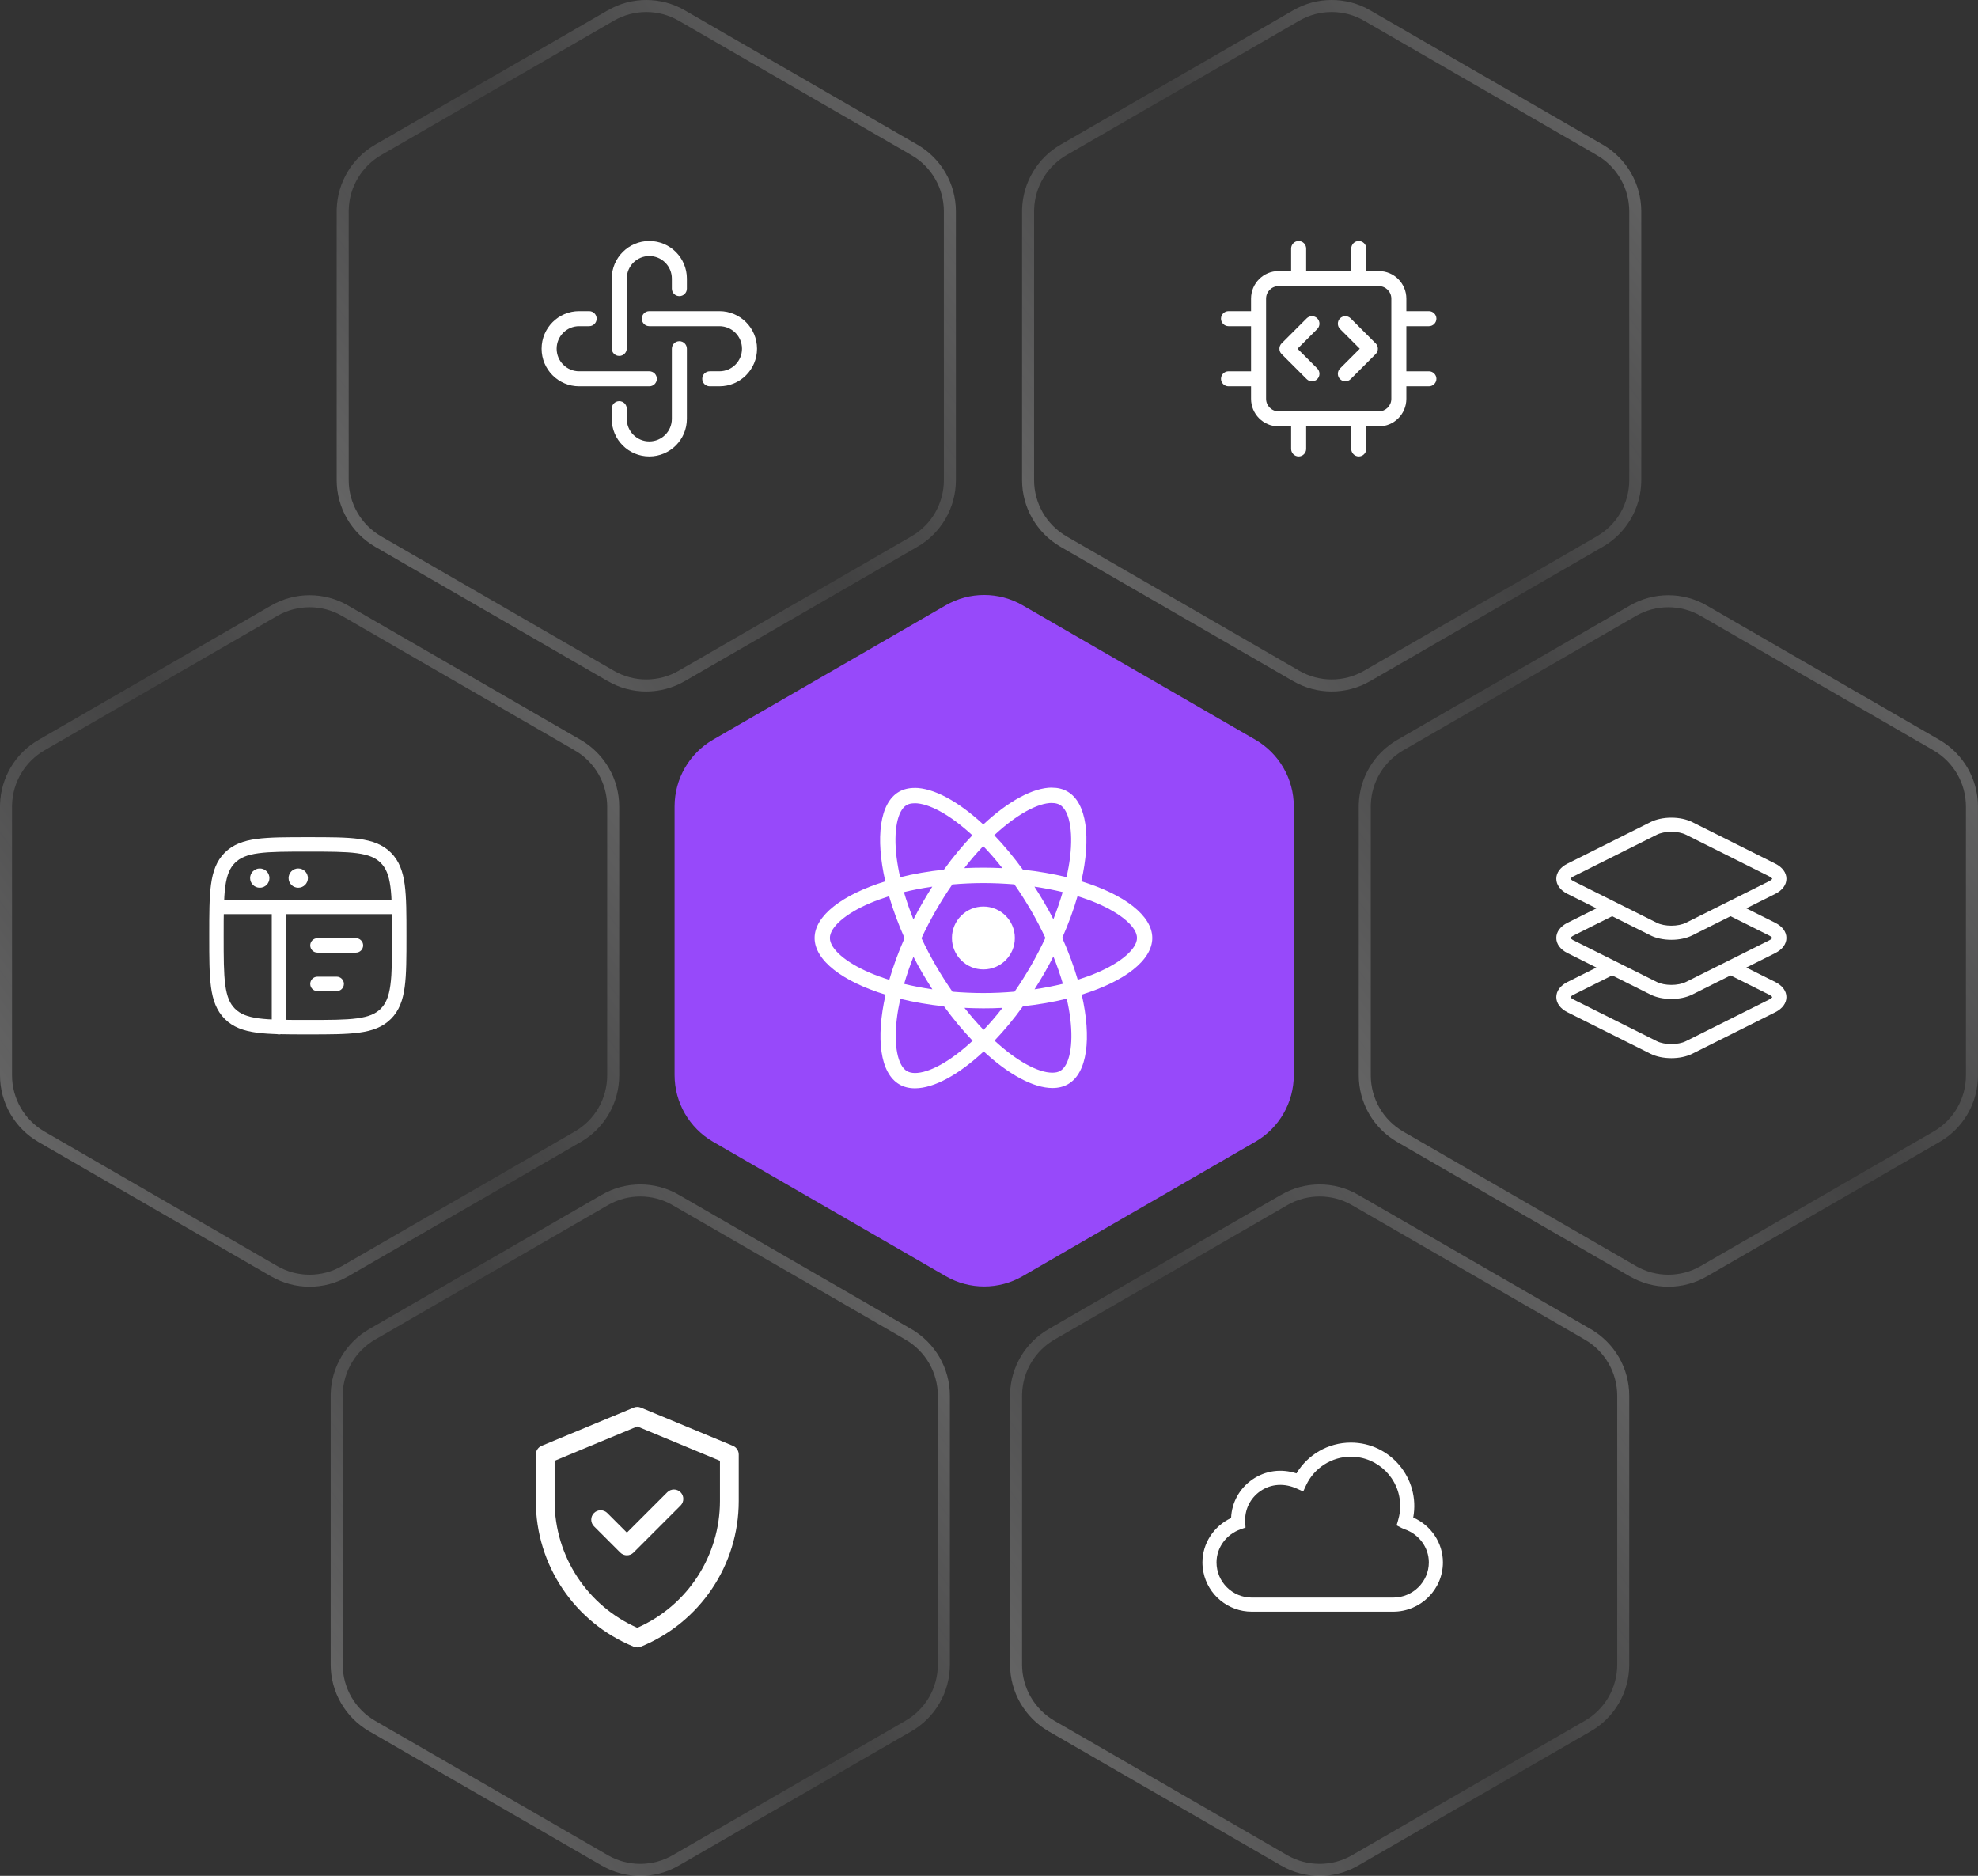 <svg width="329" height="312" viewBox="0 0 329 312" fill="none" xmlns="http://www.w3.org/2000/svg">
<rect x="0" y="0" width="329" height="312" fill="#333333" stroke="none"/>
<path d="M215.197 178.811V134.119C215.197 129.538 212.749 125.316 208.796 123.025L170.101 100.679C166.148 98.388 161.252 98.388 157.299 100.679L118.604 123.025C114.651 125.316 112.203 129.538 112.203 134.119V178.811C112.203 183.393 114.651 187.615 118.604 189.906L157.299 212.252C161.252 214.543 166.148 214.543 170.101 212.252L208.796 189.906C212.771 187.615 215.197 183.393 215.197 178.811Z" fill="#9749FA"/>
<path d="M102.994 178.851V134.159C102.994 129.577 100.546 125.355 96.593 123.064L57.898 100.718C53.945 98.427 49.049 98.427 45.096 100.718L6.401 123.064C2.448 125.355 0 129.577 0 134.159V178.851C0 183.432 2.448 187.654 6.401 189.945L45.096 212.291C49.049 214.582 53.945 214.582 57.898 212.291L96.593 189.945C100.568 187.654 102.994 183.432 102.994 178.851Z" fill="white" fill-opacity="0.01"/>
<path d="M45.598 101.583C49.24 99.472 53.754 99.472 57.397 101.583L57.398 101.584L96.092 123.929V123.93C99.737 126.042 101.994 129.935 101.994 134.158V178.851C101.994 183.076 99.757 186.967 96.094 189.078L96.093 189.079L57.398 211.425L57.397 211.426C53.754 213.537 49.24 213.537 45.598 211.426L45.597 211.425L6.9 189.079C3.256 186.966 1 183.073 1 178.851V134.158L1.007 133.764C1.143 129.694 3.37 125.975 6.901 123.929L45.597 101.584L45.598 101.583Z" stroke="url(#paint0_linear_7750_14462)" stroke-opacity="0.25" stroke-width="2"/>
<path fill-rule="evenodd" clip-rule="evenodd" d="M51.113 139.244H51.296C54.801 139.244 57.554 139.244 59.704 139.533C61.906 139.829 63.654 140.448 65.027 141.822C66.4 143.195 67.02 144.942 67.316 147.145C67.605 149.294 67.605 152.048 67.605 155.553V155.736C67.605 159.241 67.605 161.994 67.316 164.143C67.02 166.346 66.4 168.094 65.027 169.467C63.654 170.84 61.906 171.459 59.704 171.755C57.554 172.044 54.801 172.044 51.296 172.044H51.113C47.608 172.044 44.855 172.044 42.706 171.755C40.503 171.459 38.755 170.84 37.382 169.467C36.009 168.094 35.39 166.346 35.094 164.143C34.805 161.994 34.805 159.241 34.805 155.736V155.553C34.805 152.048 34.805 149.294 35.094 147.145C35.39 144.942 36.009 143.195 37.382 141.822C38.755 140.448 40.503 139.829 42.706 139.533C44.855 139.244 47.608 139.244 51.113 139.244ZM43.025 141.912C41.089 142.172 39.932 142.666 39.079 143.519C38.226 144.372 37.733 145.528 37.472 147.465C37.207 149.436 37.205 152.028 37.205 155.644C37.205 159.261 37.207 161.852 37.472 163.823C37.733 165.76 38.226 166.917 39.079 167.77C39.932 168.623 41.089 169.116 43.025 169.377C44.996 169.642 47.588 169.644 51.205 169.644C54.821 169.644 57.413 169.642 59.384 169.377C61.321 169.116 62.477 168.623 63.33 167.77C64.183 166.917 64.677 165.76 64.937 163.823C65.202 161.852 65.205 159.261 65.205 155.644C65.205 152.028 65.202 149.436 64.937 147.465C64.677 145.528 64.183 144.372 63.33 143.519C62.477 142.666 61.321 142.172 59.384 141.912C57.413 141.647 54.821 141.644 51.205 141.644C47.588 141.644 44.996 141.647 43.025 141.912Z" fill="white"/>
<path fill-rule="evenodd" clip-rule="evenodd" d="M66.4 152.045H36V149.645H66.4V152.045Z" fill="white"/>
<path fill-rule="evenodd" clip-rule="evenodd" d="M51.602 157.243C51.602 156.58 52.139 156.043 52.802 156.043H59.202C59.864 156.043 60.402 156.58 60.402 157.243C60.402 157.906 59.864 158.443 59.202 158.443H52.802C52.139 158.443 51.602 157.906 51.602 157.243Z" fill="white"/>
<path fill-rule="evenodd" clip-rule="evenodd" d="M51.602 163.645C51.602 162.983 52.139 162.445 52.802 162.445H56.002C56.664 162.445 57.202 162.983 57.202 163.645C57.202 164.308 56.664 164.845 56.002 164.845H52.802C52.139 164.845 51.602 164.308 51.602 163.645Z" fill="white"/>
<path fill-rule="evenodd" clip-rule="evenodd" d="M41.602 146.045C41.602 145.162 42.318 144.445 43.202 144.445H43.216C44.1 144.445 44.816 145.162 44.816 146.045C44.816 146.929 44.1 147.645 43.216 147.645H43.202C42.318 147.645 41.602 146.929 41.602 146.045Z" fill="white"/>
<path fill-rule="evenodd" clip-rule="evenodd" d="M48 146.045C48 145.162 48.716 144.445 49.6 144.445H49.614C50.498 144.445 51.214 145.162 51.214 146.045C51.214 146.929 50.498 147.645 49.614 147.645H49.6C48.716 147.645 48 146.929 48 146.045Z" fill="white"/>
<path fill-rule="evenodd" clip-rule="evenodd" d="M46.403 149.645C47.066 149.645 47.603 150.182 47.603 150.845V170.845C47.603 171.507 47.066 172.045 46.403 172.045C45.74 172.045 45.203 171.507 45.203 170.845V150.845C45.203 150.182 45.74 149.645 46.403 149.645Z" fill="white"/>
<path d="M157.994 276.851V232.159C157.994 227.577 155.546 223.355 151.593 221.064L112.898 198.718C108.945 196.427 104.049 196.427 100.096 198.718L61.401 221.064C57.448 223.355 55 227.577 55 232.159V276.851C55 281.432 57.448 285.654 61.401 287.945L100.096 310.291C104.049 312.582 108.945 312.582 112.898 310.291L151.593 287.945C155.568 285.654 157.994 281.432 157.994 276.851Z" fill="white" fill-opacity="0.01"/>
<path d="M100.598 199.583C104.24 197.472 108.754 197.472 112.396 199.583L112.397 199.584L151.092 221.929V221.93C154.737 224.042 156.994 227.935 156.994 232.158V276.851C156.994 281.076 154.757 284.967 151.094 287.078L151.093 287.079L112.397 309.425L112.396 309.426C108.754 311.537 104.24 311.537 100.598 309.426L100.597 309.425L61.9 287.079C58.256 284.966 56 281.073 56 276.851V232.158L56.007 231.764C56.143 227.694 58.37 223.975 61.901 221.929L100.597 199.584L100.598 199.583Z" stroke="url(#paint1_linear_7750_14462)" stroke-opacity="0.25" stroke-width="2"/>
<path d="M121.912 240.477L106.599 234.119C106.216 233.96 105.784 233.96 105.401 234.119L90.088 240.477C89.505 240.719 89.125 241.289 89.125 241.92V249.649C89.125 260.29 95.557 269.863 105.41 273.884C105.788 274.039 106.212 274.039 106.59 273.884C116.443 269.863 122.875 260.29 122.875 249.649V241.92C122.875 241.289 122.495 240.719 121.912 240.477ZM119.75 249.649C119.75 258.695 114.438 267.023 106 270.74C97.788 267.122 92.25 258.94 92.25 249.649V242.963L106 237.254L119.75 242.963V249.649ZM104.273 254.915L110.989 248.199C111.599 247.589 112.588 247.589 113.199 248.199C113.809 248.81 113.809 249.799 113.199 250.409L105.378 258.23C104.767 258.84 103.778 258.84 103.168 258.23L98.801 253.863C98.191 253.253 98.191 252.264 98.801 251.653C99.412 251.043 100.401 251.043 101.011 251.653L104.273 254.915Z" fill="white"/>
<path d="M270.994 276.851V232.159C270.994 227.577 268.546 223.355 264.593 221.064L225.898 198.718C221.945 196.427 217.049 196.427 213.096 198.718L174.401 221.064C170.448 223.355 168 227.577 168 232.159V276.851C168 281.432 170.448 285.654 174.401 287.945L213.096 310.291C217.049 312.582 221.945 312.582 225.898 310.291L264.593 287.945C268.568 285.654 270.994 281.432 270.994 276.851Z" fill="white" fill-opacity="0.01"/>
<path d="M213.598 199.583C217.24 197.472 221.754 197.472 225.396 199.583L225.397 199.584L264.092 221.929V221.93C267.737 224.042 269.994 227.935 269.994 232.158V276.851C269.994 281.076 267.757 284.967 264.094 287.078L264.093 287.079L225.397 309.425L225.396 309.426C221.754 311.537 217.24 311.537 213.598 309.426L213.597 309.425L174.9 287.079C171.256 284.966 169 281.073 169 276.851V232.158L169.007 231.764C169.143 227.694 171.37 223.975 174.901 221.929L213.597 199.584L213.598 199.583Z" stroke="url(#paint2_linear_7750_14462)" stroke-opacity="0.25" stroke-width="2"/>
<path d="M235.061 252.398C236.253 245.895 231.243 239.938 224.688 239.938C220.9 239.938 217.51 241.947 215.642 245.057C213.094 244.234 210.475 244.585 208.316 246.071C206.159 247.556 204.871 249.907 204.767 252.478C201.884 253.836 200 256.706 200 259.859C200 260.399 200.053 260.94 200.157 261.465C200.917 265.288 204.3 268.062 208.203 268.062H231.719C236.285 268.062 240 264.383 240 259.859C240 256.632 238.042 253.718 235.061 252.398ZM231.719 265.719H208.203C205 265.719 202.344 263.122 202.344 259.859C202.344 257.418 203.948 255.209 206.336 254.364L207.168 254.069L207.115 253.188C206.989 251.118 207.935 249.179 209.645 248.001C211.454 246.756 213.673 246.67 215.704 247.591L216.759 248.07L217.25 247.019C218.593 244.141 221.513 242.281 224.688 242.281C229.211 242.281 232.891 245.961 232.891 250.484C232.891 251.822 232.608 252.632 232.296 253.705C233.17 254.159 233.311 254.243 233.606 254.343C236.028 255.173 237.656 257.39 237.656 259.859C237.656 263.09 234.993 265.719 231.719 265.719Z" fill="white"/>
<path d="M328.994 178.851V134.159C328.994 129.577 326.546 125.355 322.593 123.064L283.898 100.718C279.945 98.427 275.049 98.427 271.096 100.718L232.401 123.064C228.448 125.355 226 129.577 226 134.159V178.851C226 183.432 228.448 187.654 232.401 189.945L271.096 212.291C275.049 214.582 279.945 214.582 283.898 212.291L322.593 189.945C326.568 187.654 328.994 183.432 328.994 178.851Z" fill="white" fill-opacity="0.01"/>
<path d="M271.598 101.583C275.24 99.472 279.754 99.472 283.396 101.583L283.397 101.584L322.092 123.929V123.93C325.737 126.042 327.994 129.935 327.994 134.158V178.851C327.994 183.076 325.757 186.967 322.094 189.078L322.093 189.079L283.397 211.425L283.396 211.426C279.754 213.537 275.24 213.537 271.598 211.426L271.597 211.425L232.9 189.079C229.256 186.966 227 183.073 227 178.851V134.158L227.007 133.764C227.143 129.694 229.37 125.975 232.901 123.929L271.597 101.584L271.598 101.583Z" stroke="url(#paint3_linear_7750_14462)" stroke-opacity="0.25" stroke-width="2"/>
<g clip-path="url(#clip0_7750_14462)">
<path d="M297.136 156.001C297.136 154.993 296.459 154.076 295.278 153.485L290.464 151.078L295.278 148.671C296.459 148.08 297.136 147.164 297.137 146.155C297.137 145.147 296.459 144.23 295.278 143.639L281.458 136.729C280.517 136.259 279.289 136 277.998 136C276.707 136 275.479 136.259 274.538 136.729L260.718 143.639C259.537 144.23 258.859 145.147 258.859 146.155C258.859 147.164 259.537 148.08 260.718 148.671L265.532 151.078L260.718 153.485C259.537 154.076 258.859 154.993 258.859 156.001C258.859 157.009 259.537 157.926 260.718 158.517L265.532 160.924L260.718 163.33C259.537 163.921 258.859 164.838 258.859 165.846C258.859 166.855 259.537 167.772 260.718 168.362L274.538 175.273C275.509 175.758 276.753 176 277.998 176C279.243 176 280.487 175.758 281.458 175.273L295.278 168.362C296.459 167.772 297.136 166.855 297.136 165.846C297.136 164.838 296.459 163.921 295.278 163.33L290.464 160.924L295.278 158.517C296.459 157.926 297.136 157.009 297.136 156.001ZM261.213 146.155C261.256 146.082 261.408 145.915 261.766 145.736L275.587 138.826C276.199 138.52 277.078 138.344 277.998 138.344C278.918 138.344 279.797 138.52 280.409 138.826L294.229 145.736C294.588 145.915 294.74 146.082 294.783 146.155C294.74 146.228 294.588 146.395 294.229 146.575L280.409 153.485C279.797 153.791 278.918 153.967 277.998 153.967C277.078 153.967 276.199 153.791 275.587 153.485L261.766 146.575C261.408 146.395 261.256 146.228 261.213 146.155ZM294.23 165.427C294.588 165.606 294.74 165.774 294.783 165.846C294.74 165.919 294.588 166.086 294.229 166.266L280.409 173.176C279.125 173.818 276.871 173.818 275.587 173.176L261.766 166.266C261.407 166.086 261.256 165.919 261.213 165.846C261.256 165.774 261.407 165.606 261.766 165.427L268.152 162.234L274.538 165.427C275.509 165.912 276.753 166.155 277.998 166.154C279.243 166.154 280.488 165.912 281.458 165.427L287.843 162.234L294.23 165.427ZM294.23 156.42L280.409 163.33C279.125 163.973 276.871 163.973 275.587 163.33L261.766 156.42C261.408 156.241 261.256 156.074 261.213 156.001C261.256 155.928 261.407 155.761 261.766 155.582L268.152 152.388L274.538 155.582C275.479 156.052 276.707 156.311 277.998 156.311C279.288 156.311 280.517 156.052 281.458 155.582L287.843 152.388L294.23 155.582C294.588 155.761 294.74 155.928 294.783 156.001C294.74 156.074 294.588 156.241 294.23 156.42Z" fill="white"/>
</g>
<path d="M158.994 79.851V35.158C158.994 30.577 156.546 26.355 152.593 24.064L113.898 1.718C109.945 -0.573 105.049 -0.573 101.096 1.718L62.401 24.064C58.448 26.355 56 30.577 56 35.158V79.851C56 84.432 58.448 88.654 62.401 90.945L101.096 113.291C105.049 115.582 109.945 115.582 113.898 113.291L152.593 90.945C156.568 88.654 158.994 84.432 158.994 79.851Z" fill="white" fill-opacity="0.01"/>
<path d="M101.598 2.583C105.24 0.472 109.754 0.472 113.396 2.583L113.397 2.584L152.092 24.929V24.93C155.737 27.042 157.994 30.935 157.994 35.158V79.851C157.994 84.076 155.757 87.967 152.094 90.078L152.093 90.079L113.397 112.425L113.396 112.426C109.754 114.537 105.24 114.537 101.598 112.426L101.597 112.425L62.9 90.079C59.256 87.966 57 84.073 57 79.851V35.158L57.007 34.764C57.143 30.694 59.37 26.976 62.901 24.929L101.597 2.584L101.598 2.583Z" stroke="url(#paint4_linear_7750_14462)" stroke-opacity="0.25" stroke-width="2"/>
<path d="M272.994 79.851V35.158C272.994 30.577 270.546 26.355 266.593 24.064L227.898 1.718C223.945 -0.573 219.049 -0.573 215.096 1.718L176.401 24.064C172.448 26.355 170 30.577 170 35.158V79.851C170 84.432 172.448 88.654 176.401 90.945L215.096 113.291C219.049 115.582 223.945 115.582 227.898 113.291L266.593 90.945C270.568 88.654 272.994 84.432 272.994 79.851Z" fill="white" fill-opacity="0.01"/>
<path d="M215.598 2.583C219.24 0.472 223.754 0.472 227.396 2.583L227.397 2.584L266.092 24.929V24.93C269.737 27.042 271.994 30.935 271.994 35.158V79.851C271.994 84.076 269.757 87.967 266.094 90.078L266.093 90.079L227.397 112.425L227.396 112.426C223.754 114.537 219.24 114.537 215.598 112.426L215.597 112.425L176.9 90.079C173.256 87.966 171 84.073 171 79.851V35.158L171.007 34.764C171.143 30.694 173.37 26.976 176.901 24.929L215.597 2.584L215.598 2.583Z" stroke="url(#paint5_linear_7750_14462)" stroke-opacity="0.25" stroke-width="2"/>
<path d="M237.669 61.751H233.919V54.251H237.669C238.353 54.251 238.919 53.684 238.919 53.001C238.919 52.317 238.353 51.751 237.669 51.751H233.919V49.667C233.919 47.134 231.869 45.084 229.336 45.084H227.253V41.334C227.253 40.651 226.686 40.084 226.003 40.084C225.319 40.084 224.753 40.651 224.753 41.334V45.084H217.253V41.334C217.253 40.651 216.686 40.084 216.003 40.084C215.319 40.084 214.753 40.651 214.753 41.334V45.084H212.669C210.136 45.084 208.086 47.134 208.086 49.667V51.751H204.336C203.653 51.751 203.086 52.317 203.086 53.001C203.086 53.684 203.653 54.251 204.336 54.251H208.086V61.751H204.336C203.653 61.751 203.086 62.317 203.086 63.001C203.086 63.684 203.653 64.251 204.336 64.251H208.086V66.334C208.086 68.867 210.136 70.917 212.669 70.917H214.753V74.667C214.753 75.351 215.319 75.917 216.003 75.917C216.686 75.917 217.253 75.351 217.253 74.667V70.917H224.753V74.667C224.753 75.351 225.319 75.917 226.003 75.917C226.686 75.917 227.253 75.351 227.253 74.667V70.917H229.336C231.869 70.917 233.919 68.867 233.919 66.334V64.251H237.669C238.353 64.251 238.919 63.684 238.919 63.001C238.919 62.317 238.353 61.751 237.669 61.751ZM231.419 66.334C231.419 67.484 230.486 68.417 229.336 68.417H212.669C211.519 68.417 210.586 67.484 210.586 66.334V49.667C210.586 48.517 211.519 47.584 212.669 47.584H229.336C230.486 47.584 231.419 48.517 231.419 49.667V66.334ZM219.103 54.717L215.819 58.001L219.103 61.284C219.586 61.767 219.586 62.567 219.103 63.051C218.853 63.301 218.536 63.417 218.219 63.417C217.903 63.417 217.586 63.301 217.336 63.051L213.169 58.884C212.686 58.401 212.686 57.601 213.169 57.117L217.336 52.951C217.819 52.467 218.619 52.467 219.103 52.951C219.586 53.434 219.586 54.234 219.103 54.717ZM228.819 57.117C229.303 57.601 229.303 58.401 228.819 58.884L224.653 63.051C224.403 63.301 224.086 63.417 223.769 63.417C223.453 63.417 223.136 63.301 222.886 63.051C222.403 62.567 222.403 61.767 222.886 61.284L226.169 58.001L222.886 54.717C222.403 54.234 222.403 53.434 222.886 52.951C223.369 52.467 224.169 52.467 224.653 52.951L228.819 57.117Z" fill="white"/>
<g clip-path="url(#clip1_7750_14462)">
<path d="M191.659 156.009C191.659 152.288 186.999 148.762 179.855 146.576C181.504 139.294 180.771 133.501 177.543 131.647C176.798 131.212 175.928 131.006 174.978 131.006V133.559C175.505 133.559 175.928 133.662 176.283 133.856C177.84 134.749 178.516 138.149 177.989 142.523C177.863 143.599 177.657 144.732 177.405 145.889C175.161 145.339 172.711 144.916 170.135 144.641C168.59 142.523 166.987 140.599 165.373 138.917C169.105 135.448 172.608 133.547 174.99 133.547V130.994C171.841 130.994 167.72 133.238 163.552 137.131C159.385 133.261 155.264 131.04 152.115 131.04V133.593C154.485 133.593 158 135.482 161.732 138.928C160.129 140.611 158.527 142.523 157.004 144.641C154.417 144.916 151.967 145.339 149.723 145.9C149.459 144.755 149.265 143.645 149.127 142.58C148.589 138.207 149.253 134.806 150.799 133.902C151.142 133.696 151.589 133.604 152.115 133.604V131.051C151.154 131.051 150.284 131.257 149.528 131.692C146.311 133.547 145.59 139.329 147.25 146.587C140.129 148.785 135.492 152.3 135.492 156.009C135.492 159.73 140.152 163.256 147.296 165.443C145.647 172.724 146.38 178.517 149.608 180.372C150.352 180.807 151.222 181.013 152.184 181.013C155.332 181.013 159.454 178.769 163.621 174.876C167.788 178.746 171.91 180.967 175.058 180.967C176.02 180.967 176.89 180.761 177.646 180.326C180.863 178.471 181.584 172.69 179.924 165.431C187.022 163.245 191.659 159.718 191.659 156.009ZM176.753 148.373C176.329 149.85 175.802 151.372 175.207 152.895C174.738 151.979 174.245 151.063 173.707 150.148C173.181 149.232 172.62 148.339 172.059 147.469C173.684 147.709 175.253 148.007 176.753 148.373ZM171.509 160.566C170.616 162.111 169.7 163.577 168.75 164.939C167.044 165.088 165.316 165.168 163.575 165.168C161.847 165.168 160.118 165.088 158.424 164.95C157.473 163.588 156.546 162.134 155.653 160.6C154.783 159.1 153.993 157.578 153.272 156.043C153.982 154.509 154.783 152.975 155.642 151.476C156.535 149.93 157.45 148.465 158.401 147.102C160.106 146.953 161.835 146.873 163.575 146.873C165.304 146.873 167.033 146.953 168.727 147.091C169.677 148.453 170.605 149.907 171.498 151.441C172.368 152.941 173.158 154.464 173.879 155.998C173.158 157.532 172.368 159.066 171.509 160.566ZM175.207 159.077C175.825 160.611 176.352 162.146 176.787 163.634C175.287 164 173.707 164.309 172.07 164.55C172.631 163.668 173.192 162.764 173.719 161.836C174.245 160.921 174.738 159.993 175.207 159.077ZM163.598 171.293C162.534 170.194 161.469 168.969 160.416 167.629C161.446 167.675 162.499 167.71 163.564 167.71C164.64 167.71 165.705 167.687 166.747 167.629C165.716 168.969 164.652 170.194 163.598 171.293ZM155.081 164.55C153.455 164.309 151.886 164.012 150.387 163.645C150.81 162.168 151.337 160.646 151.932 159.123C152.402 160.039 152.894 160.955 153.432 161.871C153.97 162.787 154.52 163.68 155.081 164.55ZM163.541 140.725C164.606 141.824 165.67 143.049 166.724 144.389C165.693 144.343 164.64 144.309 163.575 144.309C162.499 144.309 161.435 144.332 160.393 144.389C161.423 143.049 162.488 141.824 163.541 140.725ZM155.069 147.469C154.508 148.35 153.947 149.255 153.421 150.182C152.894 151.098 152.402 152.014 151.932 152.929C151.314 151.395 150.787 149.861 150.352 148.373C151.852 148.018 153.432 147.709 155.069 147.469ZM144.708 161.802C140.655 160.073 138.034 157.807 138.034 156.009C138.034 154.212 140.655 151.933 144.708 150.216C145.693 149.793 146.769 149.415 147.879 149.06C148.532 151.304 149.391 153.639 150.455 156.032C149.402 158.413 148.555 160.737 147.914 162.97C146.78 162.615 145.704 162.226 144.708 161.802ZM150.868 178.162C149.311 177.269 148.635 173.869 149.162 169.495C149.288 168.419 149.494 167.286 149.746 166.13C151.989 166.679 154.439 167.103 157.015 167.378C158.561 169.495 160.164 171.419 161.778 173.102C158.046 176.571 154.543 178.471 152.161 178.471C151.646 178.46 151.211 178.357 150.868 178.162ZM178.023 169.438C178.561 173.812 177.897 177.212 176.352 178.116C176.008 178.322 175.562 178.414 175.035 178.414C172.666 178.414 169.151 176.525 165.419 173.079C167.021 171.396 168.624 169.484 170.147 167.366C172.734 167.091 175.184 166.668 177.428 166.107C177.691 167.263 177.897 168.374 178.023 169.438ZM182.431 161.802C181.447 162.226 180.37 162.603 179.26 162.958C178.607 160.714 177.749 158.379 176.684 155.986C177.737 153.605 178.584 151.281 179.226 149.048C180.359 149.403 181.435 149.793 182.443 150.216C186.495 151.945 189.117 154.212 189.117 156.009C189.106 157.807 186.484 160.085 182.431 161.802Z" fill="white"/>
<path d="M163.568 161.239C166.457 161.239 168.8 158.897 168.8 156.007C168.8 153.118 166.457 150.775 163.568 150.775C160.678 150.775 158.336 153.118 158.336 156.007C158.336 158.897 160.678 161.239 163.568 161.239Z" fill="white"/>
</g>
<path fill-rule="evenodd" clip-rule="evenodd" d="M108 42.584C105.929 42.584 104.25 44.263 104.25 46.334V57.948C104.25 58.639 103.69 59.198 103 59.198C102.31 59.198 101.75 58.639 101.75 57.948V46.334C101.75 42.882 104.548 40.084 108 40.084C111.452 40.084 114.25 42.882 114.25 46.334V48.005C114.25 48.696 113.69 49.255 113 49.255C112.31 49.255 111.75 48.696 111.75 48.005V46.334C111.75 44.263 110.071 42.584 108 42.584Z" fill="white"/>
<path fill-rule="evenodd" clip-rule="evenodd" d="M113 56.752C113.69 56.752 114.25 57.312 114.25 58.002V69.666C114.25 73.118 111.452 75.916 108 75.916C104.548 75.916 101.75 73.118 101.75 69.666V67.974C101.75 67.284 102.31 66.724 103 66.724C103.69 66.724 104.25 67.284 104.25 67.974V69.666C104.25 71.737 105.929 73.416 108 73.416C110.071 73.416 111.75 71.737 111.75 69.666V58.002C111.75 57.312 112.31 56.752 113 56.752Z" fill="white"/>
<path fill-rule="evenodd" clip-rule="evenodd" d="M96.323 54.25C94.262 54.25 92.586 55.926 92.586 58C92.586 60.074 94.262 61.75 96.323 61.75H108.003C108.693 61.75 109.253 62.31 109.253 63C109.253 63.69 108.693 64.25 108.003 64.25H96.323C92.875 64.25 90.086 61.449 90.086 58C90.086 54.551 92.875 51.75 96.323 51.75H97.993C98.683 51.75 99.243 52.31 99.243 53C99.243 53.69 98.683 54.25 97.993 54.25H96.323Z" fill="white"/>
<path fill-rule="evenodd" clip-rule="evenodd" d="M106.75 53C106.75 52.31 107.31 51.75 108 51.75H119.657C123.112 51.75 125.917 54.546 125.917 58C125.917 61.454 123.112 64.25 119.657 64.25H118.055C117.365 64.25 116.805 63.69 116.805 63C116.805 62.31 117.365 61.75 118.055 61.75H119.657C121.736 61.75 123.417 60.069 123.417 58C123.417 55.931 121.736 54.25 119.657 54.25H108C107.31 54.25 106.75 53.69 106.75 53Z" fill="white"/>
<defs>
<linearGradient id="paint0_linear_7750_14462" x1="100.653" y1="109.455" x2="-4.287" y2="185.934" gradientUnits="userSpaceOnUse">
<stop stop-color="white"/>
<stop offset="0.5" stop-color="#FDFCFF" stop-opacity="0.25"/>
<stop offset="1" stop-color="white"/>
</linearGradient>
<linearGradient id="paint1_linear_7750_14462" x1="155.653" y1="207.455" x2="50.713" y2="283.934" gradientUnits="userSpaceOnUse">
<stop stop-color="white"/>
<stop offset="0.5" stop-color="#FDFCFF" stop-opacity="0.25"/>
<stop offset="1" stop-color="white"/>
</linearGradient>
<linearGradient id="paint2_linear_7750_14462" x1="268.653" y1="207.455" x2="163.713" y2="283.934" gradientUnits="userSpaceOnUse">
<stop stop-color="white"/>
<stop offset="0.5" stop-color="#FDFCFF" stop-opacity="0.25"/>
<stop offset="1" stop-color="white"/>
</linearGradient>
<linearGradient id="paint3_linear_7750_14462" x1="326.653" y1="109.455" x2="221.713" y2="185.934" gradientUnits="userSpaceOnUse">
<stop stop-color="white"/>
<stop offset="0.5" stop-color="#FDFCFF" stop-opacity="0.25"/>
<stop offset="1" stop-color="white"/>
</linearGradient>
<linearGradient id="paint4_linear_7750_14462" x1="156.653" y1="10.455" x2="51.713" y2="86.934" gradientUnits="userSpaceOnUse">
<stop stop-color="white"/>
<stop offset="0.5" stop-color="#FDFCFF" stop-opacity="0.25"/>
<stop offset="1" stop-color="white"/>
</linearGradient>
<linearGradient id="paint5_linear_7750_14462" x1="270.653" y1="10.455" x2="165.713" y2="86.934" gradientUnits="userSpaceOnUse">
<stop stop-color="white"/>
<stop offset="0.5" stop-color="#FDFCFF" stop-opacity="0.25"/>
<stop offset="1" stop-color="white"/>
</linearGradient>
<clipPath id="clip0_7750_14462">
<rect width="40" height="40" fill="white" transform="translate(258 136)"/>
</clipPath>
<clipPath id="clip1_7750_14462">
<rect width="56.166" height="64" fill="white" transform="translate(135.492 124)"/>
</clipPath>
</defs>
</svg>
